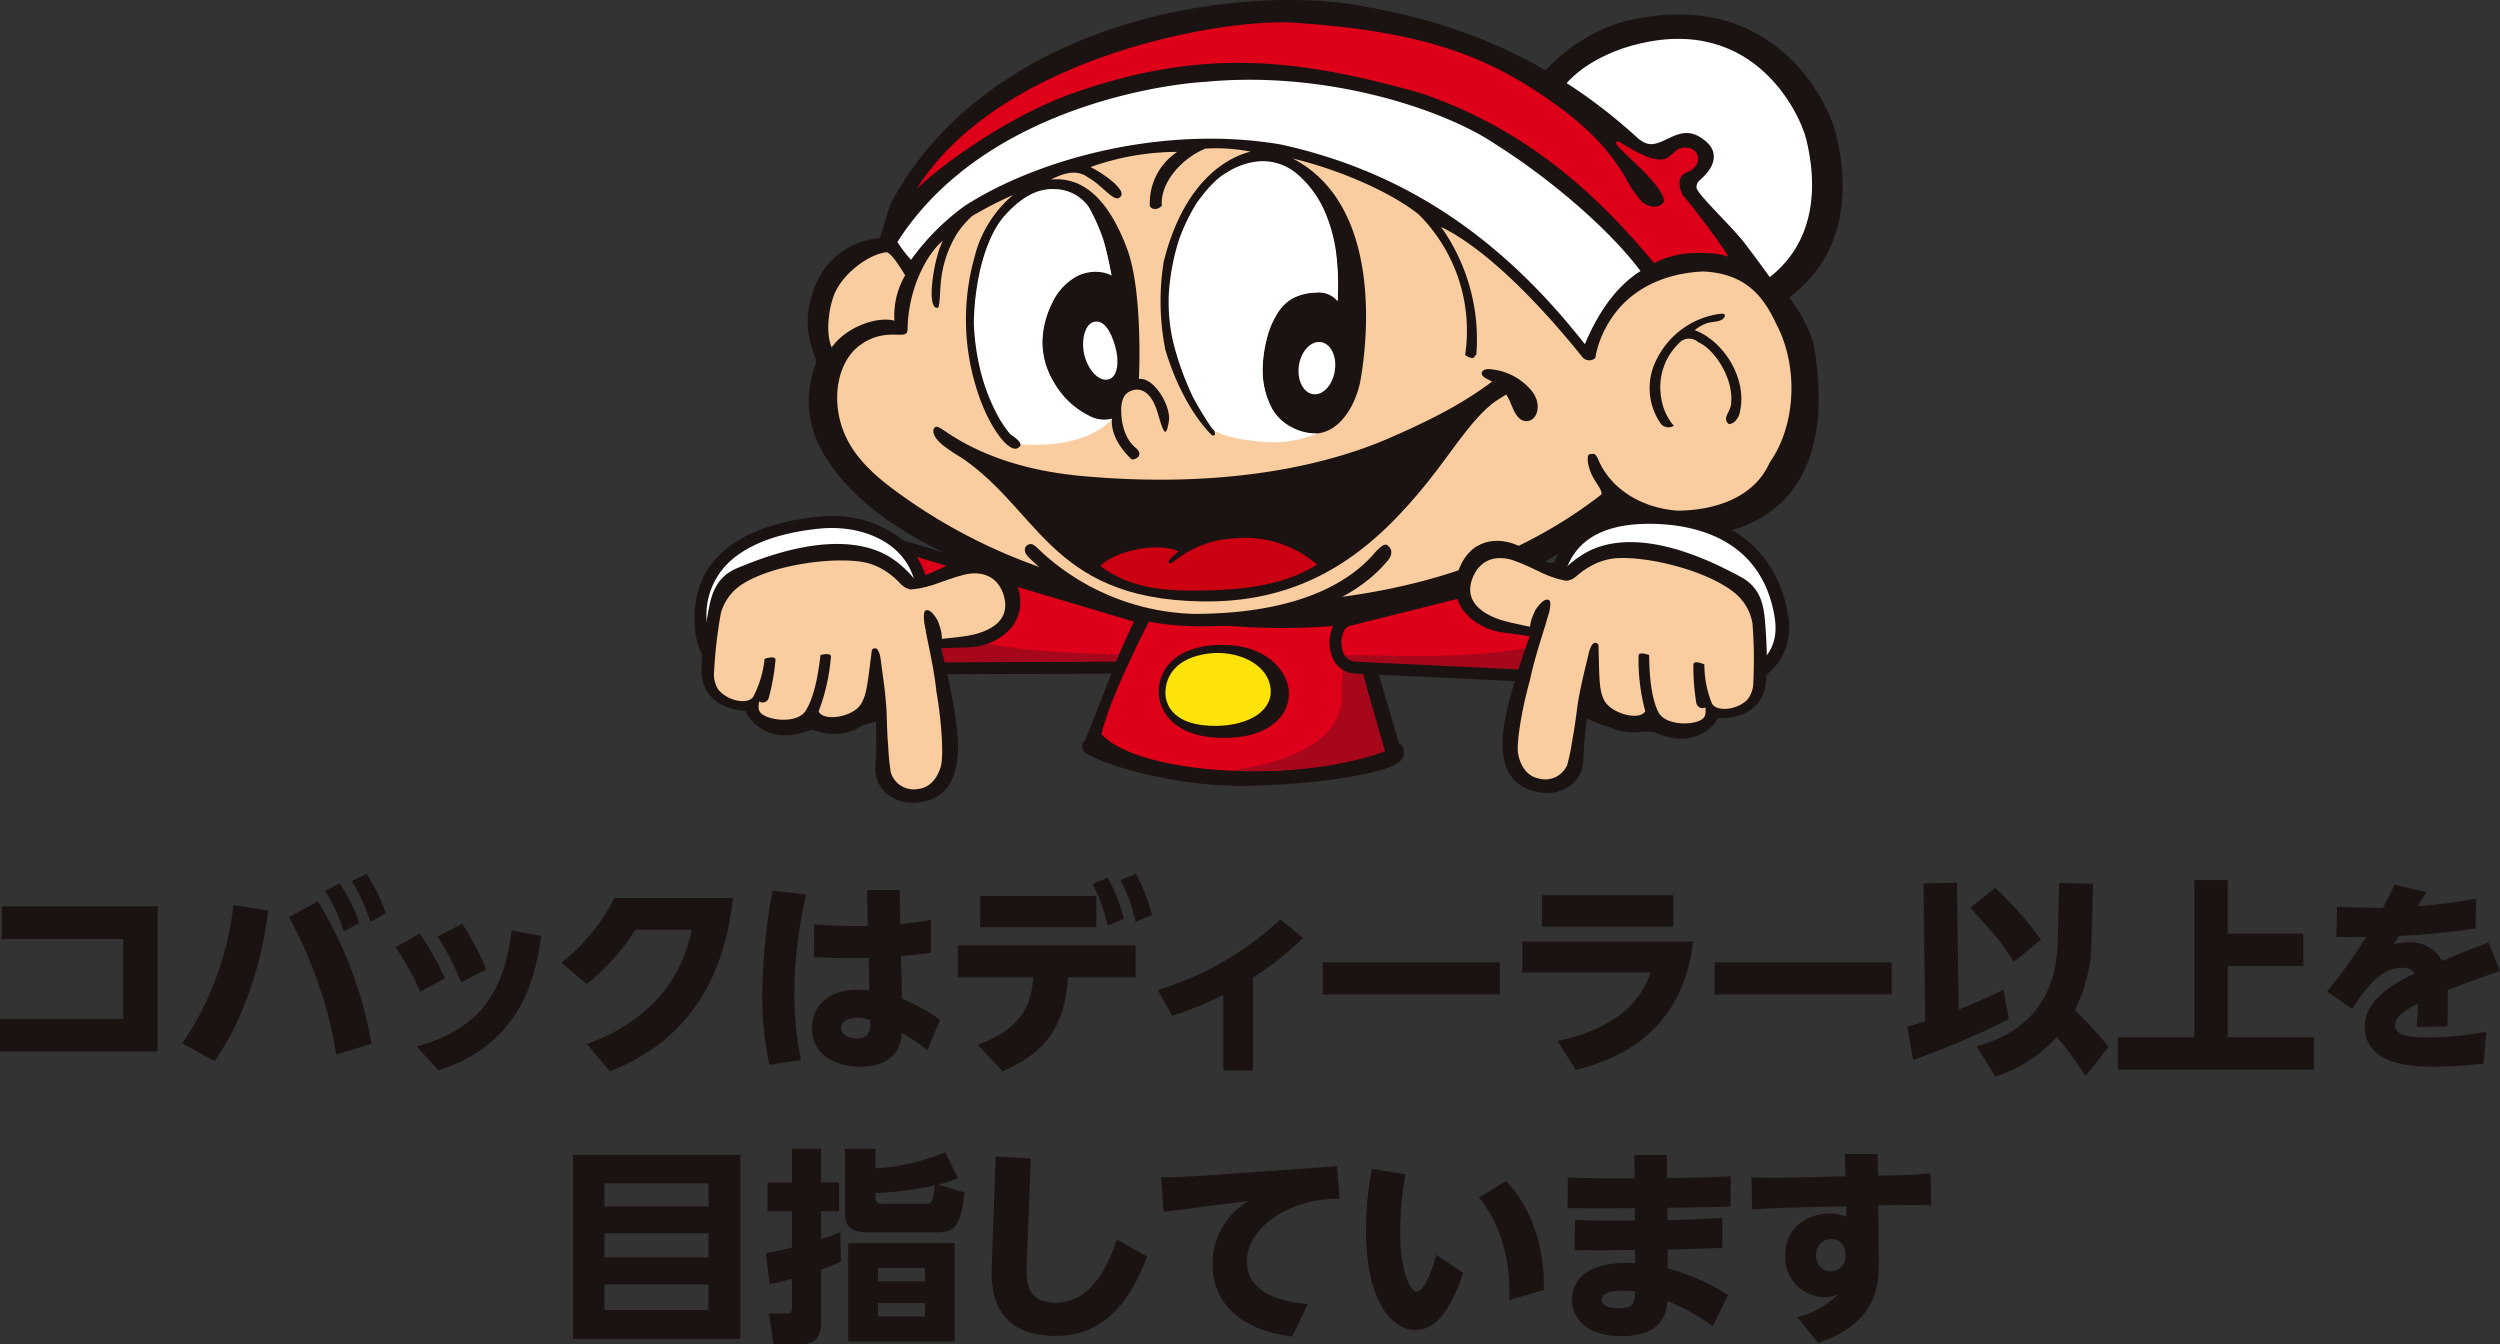 <svg xmlns="http://www.w3.org/2000/svg" xmlns:xlink="http://www.w3.org/1999/xlink" width="322.621" height="173.497" viewBox="0 0 322.621 173.497">
  <rect x="0" y="0" width="322.621" height="173.497" fill="#333333" stroke="none"/>
  <defs>
    <clipPath id="clip-path">
      <rect id="長方形_11328" data-name="長方形 11328" width="148.156" height="103.594" transform="translate(0 0)" fill="none"/>
    </clipPath>
    <clipPath id="clip-path-2">
      <path id="パス_35336" data-name="パス 35336" d="M19.029,49.533A5.7,5.7,0,1,0,25,44.012c-.089,0-.178-.006-.266-.006a5.758,5.758,0,0,0-5.7,5.527" fill="none"/>
    </clipPath>
    <radialGradient id="radial-gradient" cx="0.498" cy="0.507" r="0.372" gradientTransform="matrix(0, 1, 1.013, 0, -6.496, 6.43)" gradientUnits="objectBoundingBox">
      <stop offset="0" stop-color="#fff"/>
      <stop offset="1" stop-color="#f9cda0"/>
    </radialGradient>
    <clipPath id="clip-path-3">
      <path id="パス_35337" data-name="パス 35337" d="M110.531,53.52a4.734,4.734,0,1,0,4.941-4.355c-.071,0-.141-.005-.211-.005a4.634,4.634,0,0,0-4.73,4.36" fill="none"/>
    </clipPath>
    <radialGradient id="radial-gradient-2" cx="0.499" cy="0.508" r="0.409" gradientTransform="matrix(0, 1, 1.004, 0, -16.849, 16.825)" xlink:href="#radial-gradient"/>
    <clipPath id="clip-path-5">
      <rect id="長方形_11339" data-name="長方形 11339" width="322.621" height="60.751" transform="translate(0 0)" fill="none"/>
    </clipPath>
  </defs>
  <g id="グループ_23347" data-name="グループ 23347" transform="translate(-31.278 -11333.751)">
    <g id="グループ_23141" data-name="グループ 23141" transform="translate(120.922 11333.751)">
      <g id="グループ_23120" data-name="グループ 23120">
        <g id="グループ_23119" data-name="グループ 23119" clip-path="url(#clip-path)">
          <path id="パス_35319" data-name="パス 35319" d="M58.707,80.016,24.675,69.879,19.616,86.292,57.8,86.146a2.54,2.54,0,0,0,2.012-1.207c1.047-1.733.582-4.571-1.109-4.923" fill="#dd0018"/>
          <path id="パス_35320" data-name="パス 35320" d="M18.764,86.924,24.258,69.1,58.863,79.407A2.585,2.585,0,0,1,60.644,81a4.923,4.923,0,0,1-.29,4.264,3.175,3.175,0,0,1-2.545,1.51Zm6.329-16.265-4.624,15L57.8,85.518a1.9,1.9,0,0,0,1.484-.9,3.645,3.645,0,0,0,.213-3.111,1.38,1.38,0,0,0-.913-.871l-.051-.013Z" fill="#1b1311"/>
          <path id="パス_35321" data-name="パス 35321" d="M24.676,69.879l-5.06,16.413L57.8,86.146a2.535,2.535,0,0,0,2.012-1.207c.578-.96-15.436.3-26.133-2.816-9.554-2.781-9.007-12.244-9.007-12.244" fill="#a7071b"/>
          <path id="パス_35322" data-name="パス 35322" d="M18.571,87.067l5.593-18.144L58.9,79.269a2.723,2.723,0,0,1,1.876,1.674,5.074,5.074,0,0,1-.3,4.394,3.325,3.325,0,0,1-2.665,1.579Zm6.616-16.231L20.661,85.518l37.131-.142a1.767,1.767,0,0,0,1.366-.837,3.492,3.492,0,0,0,.2-2.98,1.247,1.247,0,0,0-.812-.788l-.032-.007-.031-.009Z" fill="#1b1311"/>
          <path id="パス_35323" data-name="パス 35323" d="M57.826,78.093c-3.134,5.477-6.3,15.019-7.541,17.629-.4-.008-.382,1.081.086,1.413,2.031,1.437,11.425,4.423,20.775,4.283,6.667-.1,15.23-1.027,18.889-2.57,2.355-.993,1.389-2.824.861-2.91,0,0-4.333-14.652-5.192-18.1-2.8-5.063-22.9-5.063-27.878.252" fill="#1b1311"/>
          <path id="パス_35324" data-name="パス 35324" d="M58.714,80.018c-3.285,6.473-5.559,11.767-6.21,14.722,2.325,2.622,8.822,4.3,16.256,4.692,6.808.353,14.4-.38,20.3-2.474,0,0-4.253-14.763-4.982-17.944-1.651-3.324-20.719-4.444-25.365,1" fill="#dd0018"/>
          <path id="パス_35325" data-name="パス 35325" d="M84.078,79.014c.73,3.181,4.982,17.944,4.982,17.944-5.9,2.094-13.493,2.826-20.3,2.474,0,0,15.6-1.155,14.723-10.355" fill="#a7071b"/>
          <path id="パス_35326" data-name="パス 35326" d="M67.578,83.227c-4.048.161-6.462,1.727-7.352,4.138-1.192,3.276.795,7.344,6.684,7.8,7.739.6,10.522-3.545,9.619-6.85-.75-2.738-3.815-5.289-8.951-5.086" fill="#1b1311"/>
          <path id="パス_35327" data-name="パス 35327" d="M66.675,84.3c-3.8.364-5.716,2.273-5.913,4.771-.158,1.936,1.117,4.692,6.642,4.6,4.248-.071,7.475-2.068,6.864-5.17s-4.53-4.5-7.593-4.2" fill="#fee30b"/>
          <path id="パス_35328" data-name="パス 35328" d="M115.618,52.862a4.67,4.67,0,1,1-4.708-4.634,4.67,4.67,0,0,1,4.708,4.634" fill="#fff"/>
          <path id="パス_35329" data-name="パス 35329" d="M117.95,40.272s8.108,3.235,15.887,1.481c8.455-1.932,17.071-9.4,13.484-24.359-1-4.214-8.157-19.529-27.715-14.542-8.113,2.641-13.493,8.984-14.762,16.214" fill="#1b1311"/>
          <path id="パス_35330" data-name="パス 35330" d="M109.967,14.9c1.584-4.028,4.551-6.778,9.738-8.638C136.2.872,142.591,14.479,143.462,18.013c2.071,8.69-.439,14.4-4.718,17.758,0,0-1.669-2.355-3.243-4.387-1.946-2.513-6.276-6.414-6.222-7.242.078-.827.4-.72,1.288-1.744,1-1.132,1.463-2.683.136-3.965-3.6-3.408-5.758,1.3-8.267-.1-2.573-1.454-5.21-3.278-5.21-3.278-1.09-.053-7.869,4.89-7.936,4.691-.451-1.746.409-4.2.677-4.839" fill="#fff"/>
          <path id="パス_35331" data-name="パス 35331" d="M127.818,32.716s1.845-7.384-2.921-11.893c-4.736-4.5-15.925-15.947-37.575-19.814-14.942-3.26-48.115.483-61.7,24.64-.714,1.252-1.185,3.752-1.781,5.109a9.587,9.587,0,0,0-8.125,5.761c-2.69,6.218.306,9.528-.065,10.423A13.026,13.026,0,0,0,16.8,58.808c4.157,7.036,15.12,15.08,38.558,19.985,39.651,8.292,57.123-8.778,63.332-11.73,3.057,3.1,30.736,7.365,25.775-22.333-.319-1.952-4.664-13.256-16.642-12.014" fill="#1b1311"/>
          <path id="パス_35332" data-name="パス 35332" d="M103.293,18.582c7.152,4.5,14.752,11.023,18.771,16.4-3.473,2.172-5.719,5.945-7.184,9.436C104.874,31.657,92.637,22.362,75.617,18.641c-14.883-2.535-31.155,1.735-40.776,7.938a30.576,30.576,0,0,0-6.912,6.948,15.9,15.9,0,0,1-1.764-2.3c11.1-17.4,34.822-20.411,39.76-20.666,15.544-1.489,30.713,3.528,37.368,8.018" fill="#fff"/>
          <path id="パス_35333" data-name="パス 35333" d="M54.271,44.7c.562,1.951.32,3.926-.832,4.246-1.125.355-2.512-.945-3.085-2.888-.555-1.948-.047-4.162,1.1-4.5,1.341-.4,2.266,1.2,2.822,3.146" fill="#fff"/>
          <path id="パス_35334" data-name="パス 35334" d="M139.662,41.989c-1.565-3.409-3.761-6.693-9.519-6.956-4.121.18-9.713,1.743-12.627,7.386a12.536,12.536,0,0,0-1.29,3.784,1.163,1.163,0,0,1-1.614-.06c-.217-.213-9.89-12.814-18.287-16.853a24.979,24.979,0,0,1,4.549,16.455l-.411.47a1.611,1.611,0,0,1-1.03-.419,21.2,21.2,0,0,0-6-18.129c-3.609-2.877-10.2-5.767-16.308-7.221.084.044.148.066.237.107,11.988,6.419,9.171,25.2,8.549,28.6-.627,3.38-3.573,9.1-9.233,5.837-5.692-3.251-3.357-14.995.75-16.663,4.077-1.642,5.551.44,5.551.44.624-14.717-7-17.66-8.429-17.778-5.957-.953-11.879,5.227-13.134,15.194-1.288,9.929,4.833,18,5.48,19.113.634,1.14-.135.878-.135.878s-3.7-3.311-6.013-11.019a32.055,32.055,0,0,1-.215-11.392c2.833-11.325,9.173-13.711,11.232-14.2-.02,0-.031,0-.047,0a23,23,0,0,0-5.8-.383c-2.681,1.046-5.876,4.15-5.625,7.36-.407.482-1.23.64-1.551.049A7.912,7.912,0,0,1,62.278,19.6a33.647,33.647,0,0,0-11.2,1.961c1.781.855,4.416,2.848,3.975,3.681-.727,1.283-2.295-1.256-4.279-2.34-1.389-1.048-3.036-.628-4.8.269,4.6-.447,7.692,3.253,9.816,8.89,2.106,5.612,1.541,16.853,1.541,16.853,1.976-.291,4.185,3.6,3.868,5.447-.406,2.372-.7,1.443-1.494-1.229-.823-2.633-2.167-3.094-3.236-2.75-1.054.36-1.3,1.1-1.421,2.165-.094,3.277,1.28,4.781,1.811,5.194.54.433.758.963.236,1.342-.538.354-.766.141-.766.141-2.948-2.854-2.467-5.161-2.467-5.161-3.434,1.287-10.573-5.22-8.74-12.274,2.275-8.727,8.578-6.587,8.578-6.587a27.523,27.523,0,0,0-2.575-7.94c-1.86-3.37-5.851-3.162-7.807-2.094-5.6,3.128-6.477,9.307-7.059,13.6a25.861,25.861,0,0,0,4.4,17.153c.344.361,2.2,1.284,1.01,1.915-1.186.611-3.915-2.914-5.421-8.114a29.8,29.8,0,0,1-.122-16.58,15.3,15.3,0,0,1,4.968-7.986,52.753,52.753,0,0,0-5.259,2.706,11.231,11.231,0,0,0-2.051,2.409,14.518,14.518,0,0,0-1.946,5.524c-.216,1.476-.145,3.885-.48,3.933-1.591.224-.407-6.826.709-8.7-1.744,1.384-4.509,5.719-4.594,11.536-.031,1.5-2.637-.489-6.065,1.929-3.069,2.175-3.9,7.313-2.008,11.625,1.2,2.746,3.532,5.1,6.891,7.5,13.5,9.843,29.959,14.4,47.8,14.24,15.659-.737,30.416-4.368,42.882-14.012.309-.428-.651-1.434-1.18-2.545-.584-1.225-.749-2.562-.247-2.8.582-.286,1,.655,1,.655,1.622,4.024,5.763,6.412,10.272,6.744,4.8-.024,9.9-1.645,11.921-6.22,3.443-4.885,3.66-12.406.935-17.685" fill="#f9cda0"/>
          <path id="パス_35335" data-name="パス 35335" d="M82.608,47.872c-.286,1.861-1.574,3.209-2.822,2.991-1.285-.2-2.086-1.882-1.805-3.73.3-1.857,1.575-3.191,2.854-2.984s2.079,1.873,1.773,3.723" fill="#fff"/>
        </g>
      </g>
      <g id="グループ_23122" data-name="グループ 23122">
        <g id="グループ_23121" data-name="グループ 23121" clip-path="url(#clip-path-2)">
          <rect id="長方形_11329" data-name="長方形 11329" width="12.226" height="12.191" transform="translate(18.363 55.694) rotate(-87.418)" fill="url(#radial-gradient)"/>
        </g>
      </g>
      <g id="グループ_23124" data-name="グループ 23124">
        <g id="グループ_23123" data-name="グループ 23123" clip-path="url(#clip-path-3)">
          <rect id="長方形_11330" data-name="長方形 11330" width="9.695" height="10.084" transform="matrix(0.045, -0.999, 0.999, 0.045, 109.991, 58.41)" fill="url(#radial-gradient-2)"/>
        </g>
      </g>
      <g id="グループ_23126" data-name="グループ 23126">
        <g id="グループ_23125" data-name="グループ 23125" clip-path="url(#clip-path)">
          <path id="パス_35338" data-name="パス 35338" d="M53.91,54.009s-2.935,4.013-11.874,3.313c0,0,.029-.116-.143-.333a2.725,2.725,0,0,0-.547-.52c-.169-.134-.447-.329-.669-.508a13.912,13.912,0,0,1-1.716-2.613,24.5,24.5,0,0,1-2.172-5.918,29.937,29.937,0,0,1-.76-5.749,33.345,33.345,0,0,1,.894-7.2c.2-.746,1.106-4.426,3.022-6.574s4.024-3.648,6.577-3.5a5.467,5.467,0,0,1,4.314,2.263,24.729,24.729,0,0,1,1.859,4.108c.439,1.281,1.116,4.785,1.116,4.785a4.02,4.02,0,0,0-1.268-.421,5.31,5.31,0,0,0-3.193.5,7.544,7.544,0,0,0-3.184,3.392,11.631,11.631,0,0,0-1.283,5.31,9.968,9.968,0,0,0,1.451,4.94A10.659,10.659,0,0,0,50.84,53.61a4.032,4.032,0,0,0,3.07.4" fill="#fff"/>
          <path id="パス_35339" data-name="パス 35339" d="M80.391,55.932A15.066,15.066,0,0,1,73.063,57c-4.244-.423-5.535-1.062-6.278-1.684a43.456,43.456,0,0,1-2.508-4.128,38.485,38.485,0,0,1-2.57-7.231,23.347,23.347,0,0,1-.508-6.212,30.059,30.059,0,0,1,1.238-6.613,24.723,24.723,0,0,1,2.416-5.04c.466-.6,2.082-2.909,3.863-3.854a9.126,9.126,0,0,1,4.152-1.424,6.845,6.845,0,0,1,4.863,1.62,13.538,13.538,0,0,1,3.712,5.158,20.283,20.283,0,0,1,1.322,4.891,36.121,36.121,0,0,1,.213,6.4,3.163,3.163,0,0,0-2.872-1.11,6.576,6.576,0,0,0-2.969.758,5.536,5.536,0,0,0-2.117,2.237,9.831,9.831,0,0,0-1.2,3.034,17,17,0,0,0-.529,4.068,10.511,10.511,0,0,0,1.285,4.951,5.986,5.986,0,0,0,2.17,2.143,6.864,6.864,0,0,0,3.648.975" fill="#fff"/>
          <path id="パス_35340" data-name="パス 35340" d="M45.743,67.968l-3.274,1.51A28.256,28.256,0,0,0,64.9,79.444C80.418,79.251,86.669,74.036,90,68.32" fill="#f9cda0"/>
          <path id="パス_35341" data-name="パス 35341" d="M33.162,58.248c11.28,6.744,12.106,19.027,32.232,19.363,14.27.262,22.6-7.185,29.25-15.466,3.672-4.568,6.333-9.39,10.336-11.412L97.3,53.274c-6.209,5.655-40.4,15.185-61.826,4.819Z" fill="#1b1311"/>
          <path id="パス_35342" data-name="パス 35342" d="M102.956,47.677a7.751,7.751,0,0,1,4.853,2.522c1.49,1.589,1.071,3.491.174,3.973-.855.448-1.666.034-2.241-1.141-.774-1.672-.972-2.914-3.5-4.131-1.211-.581-.674-1.49.71-1.223" fill="#1b1311"/>
          <path id="パス_35343" data-name="パス 35343" d="M69.614,69.475a13.355,13.355,0,0,0-7.872,3.062c-.456.346-.726-.007-.538-.217a11.605,11.605,0,0,1,1.247-1.166c-2.624-1.24-8.254-.074-10.1,1.893,3.359,2.494,7.057,3.18,12.042,3.167,7.842,0,12.348-1.143,15.938-3.347a14.217,14.217,0,0,0-10.714-3.392" fill="#cb0011"/>
          <path id="パス_35344" data-name="パス 35344" d="M32.7,55.9c5.342,3.529,11.566,5.029,17.566,5.557,19.4,1.711,32.287-1.846,39.328-4.9,7.02-3.052,10.5-5.182,13.725-7.618.987-.387.524-.214,1.651.076.81.722.362.978.008,1.714a80.51,80.51,0,0,1-12.336,6.61c-13.841,6.373-33.878,7.8-48.214,4.8-4.451-.923-7.744-1.4-11.864-4.289-2.151-1.5-1.836-2.469-1.566-2.693.261-.2.476-.076,1.7.736" fill="#1b1311"/>
          <path id="パス_35345" data-name="パス 35345" d="M87.815,71.288c-3.962,4.675-11.476,7.94-23.451,7.932a30.331,30.331,0,0,1-20.012-8.381c-.405-.38-.783-.8-1.3-.553-.887.467-.213,1.377.023,1.611,5.544,5.361,12.285,8.981,22.588,8.928,12.106-.082,19.657-3.6,23.678-8.364.252-.294,1.1-1.28.053-2.1-.455-.357-1.347.67-1.582.928" fill="#1b1311"/>
          <path id="パス_35346" data-name="パス 35346" d="M127.7,25.405c-.047-.057-.115-.125-.16-.181-.151-.278-1.17-2.345.509-2.984,2.109-.783,1.8-3.2-.231-3.193-1.21,0-1.36.735-2.318,1.323-.718.424-1.86.191-3.132-.39-1.555-.692-3.136-1.8-3.261-1.727-.477.236-.306.346,2.7,3.223,2.52,2.415,3.69,4.232,3.137,4.752-.534.512-1.416.721-2.608-.1a15.023,15.023,0,0,1-2.346-3.455c-2.373-3.9-5.45-6.843-9.947-9.943-7.659-5.29-15.617-8.6-31.907-9.744C68.766,2.062,39.054,7.3,28.513,24.621c.54-1.006,10.374-9.128,20.522-12.67C65.791,6.1,78.04,7.6,93.765,12.038c12.44,4.265,21.613,11.71,30.052,21.921a11.49,11.49,0,0,1,4.265-1.247c.92-.106,3.976-.178,5.273.418.383.174-3.394-5.048-5.652-7.725" fill="#dd0018"/>
          <path id="パス_35347" data-name="パス 35347" d="M18.285,37.416c1.31-2.462,4.271-4.591,6.435-4.863.659.032,1.886,2.073,2.445,2.966a10.407,10.407,0,0,0-1.386,5.869c-2.091-.589-6.125.678-8.1,3.451-.939-2.258-.181-6.035.611-7.423" fill="#f9cda0"/>
          <path id="パス_35348" data-name="パス 35348" d="M132.958,40.771c-.282.847-1.517.67-2.312.937a5.545,5.545,0,0,0-1.6.9,6.809,6.809,0,0,1,1.708.9c2.693,1.827,4.968,5.78,4.151,9.561-.082.683-.623,1.623-1.44,1.665-1-.836.368-1.647.295-2.851.289-3.167-2.242-6.89-4.26-7.726a1.74,1.74,0,0,0-2.479.136,7.888,7.888,0,0,0-2.271,7.141,6.969,6.969,0,0,0,1.614,3.514,1.308,1.308,0,0,1-1.653-.222,8.052,8.052,0,0,1-.521-8.442,10.7,10.7,0,0,1,8.388-5.817c.436.042.381.308.381.308" fill="#1b1311"/>
          <path id="パス_35349" data-name="パス 35349" d="M84.486,79.99l34.439-8.652,4.343,16.617-38.145-1.8a2.537,2.537,0,0,1-1.958-1.293c-.971-1.777-.383-4.591,1.321-4.87" fill="#dd0018"/>
          <path id="パス_35350" data-name="パス 35350" d="M124.092,88.623l-39-1.842a3.172,3.172,0,0,1-2.479-1.618,4.924,4.924,0,0,1-.106-4.273,2.586,2.586,0,0,1,1.848-1.515l35.019-8.8ZM118.474,72.1,84.588,80.61a1.381,1.381,0,0,0-.95.831,3.645,3.645,0,0,0,.079,3.117,1.917,1.917,0,0,0,1.439.967l37.289,1.762Z" fill="#1b1311"/>
          <path id="パス_35351" data-name="パス 35351" d="M118.926,71.338l4.343,16.617-38.146-1.8a2.536,2.536,0,0,1-1.957-1.293c-.536-.984,15.409.972,26.231-1.68,9.664-2.365,9.529-11.842,9.529-11.842" fill="#a7071b"/>
          <path id="パス_35352" data-name="パス 35352" d="M124.278,88.774,85.087,86.923a3.321,3.321,0,0,1-2.6-1.692,5.074,5.074,0,0,1-.109-4.4,2.724,2.724,0,0,1,1.946-1.592L119.477,70.4Zm-5.906-16.5-33.73,8.474-.032.005a1.248,1.248,0,0,0-.845.753,3.493,3.493,0,0,0,.076,2.987,1.762,1.762,0,0,0,1.321.893l37.095,1.752Z" fill="#1b1311"/>
          <path id="パス_35353" data-name="パス 35353" d="M140.2,79.311c1.045,6-3.142,7.673-7.132,10.352-3.731,2.5-2.44,4.174-10.032,3.876-8.027-.315-12.413-2.438-12.2-15.489.132-8.16,4.95-11.322,12.341-11.322,8.051,0,15.424,3.4,17.023,12.583" fill="#fff"/>
          <path id="パス_35354" data-name="パス 35354" d="M123.172,65.857a20.774,20.774,0,0,1,11.408,2.991A14.1,14.1,0,0,1,138.724,73a16.459,16.459,0,0,1,2.329,6.164,7.914,7.914,0,0,1-1.329,6.5,17.181,17.181,0,0,1-4.65,3.741c-.5.318-1.019.647-1.525.986a14.077,14.077,0,0,0-2.117,1.762,6.977,6.977,0,0,1-2.335,1.681,11.972,11.972,0,0,1-4.46.615c-.5,0-1.05-.012-1.64-.035-3.633-.143-7.334-.634-9.79-3.242a10.969,10.969,0,0,1-2.534-5.026,31.931,31.931,0,0,1-.713-8.106c.067-4.171,1.332-7.325,3.757-9.372C115.924,66.8,119.1,65.857,123.172,65.857ZM124.637,92.7c3.72,0,4.381-.641,5.582-1.805a15.773,15.773,0,0,1,2.359-1.958c.524-.352,1.051-.686,1.562-1.01,3.356-2.13,6.007-3.813,5.2-8.469-1.8-10.32-10.9-11.861-16.165-11.861-3.645,0-6.448.806-8.331,2.4-2.024,1.709-3.08,4.424-3.139,8.07-.1,6.012.783,9.8,2.773,11.909,1.638,1.739,4.127,2.52,8.59,2.7C123.633,92.691,124.162,92.7,124.637,92.7Z" fill="#1b1311"/>
          <path id="パス_35355" data-name="パス 35355" d="M111.863,79.555c1.4-.354,4.709,1.244,6.065,1.75a6.875,6.875,0,0,1,.674.3c-.732,2.186-2.274,4.525-2.635,6.471a57.287,57.287,0,0,0-1.287,10.145c-.106,2.718-2.839,4.738-6.123,3.934-2.528-.618-4.775-2.312-4.209-7.817.407-3.97,3.336-12.143,3.667-12.818,1.634-3.329,1.6-1.392,3.848-1.961" fill="#1b1311"/>
          <path id="パス_35356" data-name="パス 35356" d="M114.356,74.029c-3.771-.632-5.165-2.178-7.85-3.509-2.737-1.36-6.539-1.106-8.014,3.335-1.447,4.344,2.339,7.334,5.811,7.769s7.485,1.081,7.485,1.081Z" fill="#1b1311"/>
          <path id="パス_35357" data-name="パス 35357" d="M113.269,75.143c-2.807-.288-4.725-1.81-7.544-2.805-2.209-.778-4.448-.2-5.383,2.368-.963,2.623.824,4.27,3.407,5.2,1.684.605,5.8,1.254,7.253,1.671,1.171.332,1.119-1.406,1.991-3.206,1-2.055,1.038-3.147.276-3.224" fill="#f9cda0"/>
          <path id="パス_35358" data-name="パス 35358" d="M108.118,79.59c-1.335,3.339,1.373,8.382,3.264,10.281a5.54,5.54,0,0,0,4.379,1.547c.7,2.07,3.838,3.833,7.555,2.789,5.155,2.759,8.169-.271,8.74-1.533,3.345.11,5.417-1.419,6.018-3.658.533-1.989.237-6.659.044-8.97s-.757-4.322-3.133-5.606c-3.106-1.668-11.576-6.1-18.3-3.864-3.6,1.205-6.928,4.92-8.564,9.014" fill="#1b1311"/>
          <path id="パス_35359" data-name="パス 35359" d="M119.187,72.023c4.237-.185,11.6,1.684,15.049,4.51a6.487,6.487,0,0,1,2.272,3.889,59.783,59.783,0,0,1,.112,7.621,3.614,3.614,0,0,1-.758,2.239c-1.467,1.479-4.184,1.555-4.619.42a13.408,13.408,0,0,1-.94-4.95s-1.344-.643-1.417-.012a28.085,28.085,0,0,0,.386,5.028.831.831,0,0,0,1.17.53s.112.9-.175,1.246c-.611,1.055-4.887,1.307-5.9-.642-.915-1.786-1.172-4.792-1.194-7.375,0,0-1.326-.492-1.366.071a25.622,25.622,0,0,0,.867,7.186c-.743,1.291-4.5.3-5.351-1.51-.613-1.317-.574-2.671-.684-7.071,0,0-.749-1.1-1.3,1.264-.688,2.958-.8,3.178-1.328,6.041-.252,1.733-.426,3.342-.733,4.876a26.036,26.036,0,0,1-.68,3.342,3.091,3.091,0,0,1-3.777,1.71c-1.2-.262-2.226-1.333-2.558-3.2-.226-1.285.435-5.585,1.551-9.542.518-2.6,1.677-6.012,2.189-7.744.628-2.124,3.921-7.7,9.179-7.926" fill="#f9cda0"/>
          <path id="パス_35360" data-name="パス 35360" d="M109.937,80.233s.819-2.479.325-2.785c-.681-.422-1.717,1.2-1.717,1.2l.434-2.4,1.108-1.962a14.67,14.67,0,0,0,2.371.661,2.313,2.313,0,0,0,1.335-.57Z" fill="#f9cda0"/>
          <path id="パス_35361" data-name="パス 35361" d="M.8,80.389c.354,5.826,2.768,5.459,6.3,7.832,3.3,2.213,5.411,5.074,12.13,4.814,7.1-.274,10.426-4.141,10.244-15.692-.111-7.221-6.819-10.577-13.49-9.887C7.1,68.374.3,72.155.8,80.389" fill="#fff"/>
          <path id="パス_35362" data-name="パス 35362" d="M18.389,93.822h0c-5.121,0-7.586-1.873-9.969-3.683-.563-.428-1.146-.87-1.753-1.278A23.585,23.585,0,0,0,4.51,87.6a8.521,8.521,0,0,1-3.048-2.252A8.693,8.693,0,0,1,.027,80.436,11.826,11.826,0,0,1,1.012,74.7a10.992,10.992,0,0,1,3.395-4.134C7.122,68.5,10.989,67.2,15.9,66.69a17.427,17.427,0,0,1,1.786-.092,14.147,14.147,0,0,1,8.6,2.67,10,10,0,0,1,3.958,8.064c.18,11.393-3,16.166-10.985,16.474C18.962,93.816,18.67,93.822,18.389,93.822Zm-.7-25.684a15.879,15.879,0,0,0-1.627.084c-4.626.478-8.232,1.68-10.719,3.57a9.42,9.42,0,0,0-3.775,8.55c.247,4.072,1.463,4.722,3.671,5.9a25.182,25.182,0,0,1,2.289,1.338c.645.432,1.245.889,1.826,1.33,2.28,1.733,4.434,3.369,9.037,3.369.262,0,.534-.005.807-.016,3.485-.134,5.79-1.179,7.251-3.286,1.6-2.31,2.339-6.112,2.252-11.624C28.6,70.988,23.1,68.138,17.685,68.138Z" fill="#1b1311"/>
          <path id="パス_35363" data-name="パス 35363" d="M28,80.719c-1.354-.492-4.81.763-6.21,1.13a6.911,6.911,0,0,0-.7.228c.509,2.248,1.808,4.73,1.971,6.7A57.349,57.349,0,0,1,23.315,99c-.168,2.715,2.347,5,5.695,4.53,2.578-.361,4.984-1.82,4.975-7.354-.006-3.991-2.1-12.417-2.359-13.122C30.335,79.58,30.173,81.511,28,80.719" fill="#1b1311"/>
          <path id="パス_35364" data-name="パス 35364" d="M26.071,74.97c3.815-.25,5.357-1.647,8.164-2.7,2.859-1.078,6.616-.443,7.637,4.124,1,4.468-3.065,7.061-6.564,7.145s-7.555.322-7.555.322Z" fill="#1b1311"/>
          <path id="パス_35365" data-name="パス 35365" d="M27.04,76.187c2.822,0,4.883-1.326,7.788-2.032,2.276-.552,4.446.246,5.118,2.9.693,2.707-1.25,4.166-3.913,4.826-1.737.433-5.9.665-7.385.934-1.2.212-.971-1.512-1.657-3.391-.788-2.145-.717-3.236.049-3.235" fill="#f9cda0"/>
          <path id="パス_35366" data-name="パス 35366" d="M31.718,81.13c.992,3.457-2.209,8.2-4.282,9.9a5.544,5.544,0,0,1-4.513,1.1c-.906,1.989-4.2,3.428-7.8,2.015-5.406,2.226-8.1-1.092-8.541-2.4-3.339-.227-5.247-1.957-5.619-4.245-.33-2.033.434-6.65.859-8.929s1.188-4.224,3.68-5.262c3.258-1.347,12.132-4.908,18.6-2,3.465,1.562,6.4,5.592,7.614,9.83" fill="#1b1311"/>
          <path id="パス_35367" data-name="パス 35367" d="M21.466,72.488c-4.2-.61-11.714.508-15.427,2.973A6.488,6.488,0,0,0,3.388,79.1a59.676,59.676,0,0,0-.878,7.572,3.613,3.613,0,0,0,.528,2.3c1.311,1.618,4.007,1.968,4.553.882a13.4,13.4,0,0,0,1.434-4.83s1.4-.5,1.411.131a28.089,28.089,0,0,1-.89,4.963.832.832,0,0,1-1.218.41s-.2.883.049,1.257c.5,1.111,4.732,1.792,5.931-.046,1.09-1.684,1.648-4.649,1.93-7.216,0,0,1.369-.357,1.352.207A25.647,25.647,0,0,1,16,91.8c.608,1.359,4.447.755,5.475-.964.743-1.249.84-2.6,1.392-6.966,0,0,.856-1.02,1.165,1.388.387,3.012.48,3.242.713,6.143.077,1.75.089,3.368.239,4.925a26.426,26.426,0,0,0,.34,3.394,3.092,3.092,0,0,0,3.586,2.081c1.223-.139,2.349-1.1,2.867-2.927.355-1.256.13-5.6-.583-9.649-.254-2.636-1.063-6.151-1.4-7.925-.411-2.177-3.126-8.06-8.335-8.81" fill="#f9cda0"/>
          <path id="パス_35368" data-name="パス 35368" d="M29.843,81.588s-.565-2.549-.043-2.8c.719-.351,1.588,1.365,1.588,1.365L31.2,77.714l-.905-2.064a14.668,14.668,0,0,1-2.425.419,2.312,2.312,0,0,1-1.27-.7Z" fill="#f9cda0"/>
        </g>
      </g>
    </g>
    <g id="グループ_23144" data-name="グループ 23144" transform="translate(31.278 11446.497)">
      <path id="パス_35421" data-name="パス 35421" d="M.24,4.216V8.433H15.905v10.3H0v4.216H20.335V4.216Z" fill="#1a1311"/>
      <g id="グループ_23143" data-name="グループ 23143">
        <g id="グループ_23142" data-name="グループ 23142" clip-path="url(#clip-path-5)">
          <path id="パス_35422" data-name="パス 35422" d="M34.611,4.776C34.024,9.394,32.476,17.24,27.7,24.2l-4.163-2.3A39.7,39.7,0,0,0,30.128,4.029Zm8.781,18.548A55.227,55.227,0,0,0,37.28,5.6l3.737-2.028a52.638,52.638,0,0,1,6.938,18.388Zm.453-22.07a22.933,22.933,0,0,1,2.536,5.124L44.352,7.445a22.026,22.026,0,0,0-2.375-5.23ZM47.288,0A24.813,24.813,0,0,1,49.8,5.124l-2,1.094a23.074,23.074,0,0,0-2.4-5.231Z" fill="#1a1311"/>
          <path id="パス_35423" data-name="パス 35423" d="M54.17,7.712A40.328,40.328,0,0,1,57.426,13.5l-3.2,1.734A33.821,33.821,0,0,0,51.047,9.5Zm15.665.32c-.8,6.059-2.962,14.038-13.263,17.348L53.8,22.311c7.553-2.135,11.236-6.432,12.223-15ZM59.641,6.458a34.594,34.594,0,0,1,3.1,5.9l-3.229,1.655a34.289,34.289,0,0,0-3.043-5.9Z" fill="#1a1311"/>
          <path id="パス_35424" data-name="パス 35424" d="M75.758,21.964c4.724-1.655,11.716-5.658,13.5-14.731H81.976a27.35,27.35,0,0,1-6.271,7.018l-3.256-2.775a24.52,24.52,0,0,0,6.832-8.327H94.573c-1.6,15.425-10.782,20.336-15.879,22.364Z" fill="#1a1311"/>
          <path id="パス_35425" data-name="パス 35425" d="M104.044,2.7a56.288,56.288,0,0,0-1.521,12.837,39.946,39.946,0,0,0,.854,8.512l-4.083.615a40.157,40.157,0,0,1-.907-9.288A73.434,73.434,0,0,1,99.694,2.189Zm7.847-.587h4.216l.08,4.376c1.735-.16,2.589-.293,3.95-.507v4.243c-2.295.268-2.749.32-3.87.4l.134,5.5a23.7,23.7,0,0,1,4.91,2.749l-1.628,3.9a18.592,18.592,0,0,0-3.309-2.187c-.08.933-.374,4.323-5.417,4.323-2.883,0-6.166-1.362-6.166-4.991,0-2.322,1.575-4.937,5.818-4.937a12.378,12.378,0,0,1,1.575.107l-.08-4.217c-1.788.053-4.19.053-7.072-.107l.027-4.217c2.855.187,4.483.241,6.938.187ZM110.583,18.6c-1.174,0-2.055.48-2.055,1.335,0,.907,1.121,1.334,2,1.334,1.788,0,1.788-1.121,1.762-2.375a5.042,5.042,0,0,0-1.708-.294" fill="#1a1311"/>
          <path id="パス_35426" data-name="パス 35426" d="M126.165,22.07c6.325-2.215,6.966-6,7.179-8.7H123.6V9.26h22.952v4.11H137.8c-.32,6.512-3.176,9.928-8.433,12.116ZM141.484,6.912h-15V2.882h15ZM142.952.507a22.964,22.964,0,0,1,2.081,5.31l-2.081.908A22.246,22.246,0,0,0,141,1.334ZM146.581,0a23.406,23.406,0,0,1,2.082,5.337l-2.108.881A20.972,20.972,0,0,0,144.606.827Z" fill="#1a1311"/>
          <path id="パス_35427" data-name="パス 35427" d="M161.684,25.406h-3.816V15.638a44.094,44.094,0,0,1-6.592,2.7L149.408,15a39.992,39.992,0,0,0,15.826-9.1l2.935,2.4a41.162,41.162,0,0,1-6.485,5.124Z" fill="#1a1311"/>
          <rect id="長方形_11337" data-name="長方形 11337" width="22.845" height="4.137" transform="translate(170.702 11.448)" fill="#1a1311"/>
          <path id="パス_35428" data-name="パス 35428" d="M218.5,8.753c-1.414,11.983-9.981,15.266-15.132,16.573L200.99,21.59c9.394-1.948,11.316-6.886,12.036-8.834H196.453v-4Zm-2.562-1.921H198.988V2.775h16.947Z" fill="#1a1311"/>
          <rect id="長方形_11338" data-name="長方形 11338" width="22.845" height="4.137" transform="translate(221.269 11.448)" fill="#1a1311"/>
          <path id="パス_35429" data-name="パス 35429" d="M246.14,19.748c1.067-.293,1.575-.453,2.295-.694l-.213-17.8,4.323-.08.214,16.359c3.1-1.228,4.83-2.081,5.791-2.562l.694,3.817a114.531,114.531,0,0,1-12.357,5.257ZM257.455,1.841a41.669,41.669,0,0,1,5.925,6.7l-3.5,2.828c-1.681-2.615-1.841-2.775-5.6-6.965ZM269.892,8.7a19.663,19.663,0,0,1-2.135,8.887,50.376,50.376,0,0,1,4.35,4.777L269.118,26.1a43.114,43.114,0,0,0-3.709-5.044,17.526,17.526,0,0,1-7.9,5.123l-2.429-3.9c10.195-2.8,10.409-10.942,10.489-14.225l.159-6.859,4.377.107Z" fill="#1a1311"/>
          <path id="パス_35430" data-name="パス 35430" d="M287.476.827V7.739h9.768v4.19h-9.768v9.18H298.6v4.163H273.3V21.109h9.874V.827Z" fill="#1a1311"/>
          <path id="パス_35431" data-name="パス 35431" d="M313.12,2.375c-.187.293-.961,1.574-1.147,1.814a60.538,60.538,0,0,0,7.579-.987l-.08,3.87a94.224,94.224,0,0,1-9.875.96c-.186.268-.32.508-.694,1.1a6.847,6.847,0,0,1,1.868-.267,4.546,4.546,0,0,1,4.377,2.4c3.069-1.282,3.416-1.414,5.978-2.375l1.495,3.656c-2.989,1.041-6.085,2.215-6.752,2.481.026,1.842,0,3.1-.027,4.671l-3.976.08c.133-1.708.16-2.962.16-3.015-1.388.72-2.936,1.6-2.936,2.775s1.255,1.6,4.27,1.6a44.681,44.681,0,0,0,7.526-.747l-.4,4.11a53.793,53.793,0,0,1-6.3.4c-2.348,0-9.02,0-9.02-5.151,0-3.709,4.3-5.817,6.432-6.885-.134-.214-.48-.72-1.628-.72-2.722,0-4.537,2.481-6.458,5.31l-3.2-2.268a60.718,60.718,0,0,0,5.044-7.019c-1.228.026-1.468.026-3.843,0l.08-3.9c1.788.08,4.163.16,5.925.133.453-.827.693-1.307,1.494-2.963Z" fill="#1a1311"/>
          <path id="パス_35432" data-name="パス 35432" d="M95.533,60.03H73.943V36.278h21.59ZM78,42.95H91.424V39.961H78Zm0,6.566H91.424v-3.1H78Zm0,6.8H91.424V53.011H78Z" fill="#1a1311"/>
          <path id="パス_35433" data-name="パス 35433" d="M108.527,50.049a23.345,23.345,0,0,1-2.562,1.041v6.752c0,2.589-1.414,2.909-2.882,2.909H99.8l-.56-4h2.215c.347,0,.747,0,.747-.721V52.291c-1.628.427-2,.507-2.882.667l-.481-4c1.255-.214,1.869-.347,3.363-.721v-4.67H99.053V39.855H102.2V35.5h3.763v4.351h2.322v3.709h-2.322v3.6c.854-.267,1.361-.454,2.482-.907ZM123.632,39.32a16.857,16.857,0,0,1-2.589.8l3.416,1.015c-.48,4.884-1.627,5.15-3.709,5.15h-8.86c-2.723,0-2.856-1.494-2.856-2.589V35.5h3.95V38.04A29.121,29.121,0,0,0,122,35.958Zm-.427,21.057H109.461v-12.7h13.744ZM119.442,42.6c.774,0,.961-.161,1.2-2.4a40.71,40.71,0,0,1-7.659,1.015v.613c0,.694.507.775,1.067.775Zm-.08,8.3H113.3v1.708h6.058Zm0,4.51H113.3v1.735h6.058Z" fill="#1a1311"/>
          <path id="パス_35434" data-name="パス 35434" d="M133.023,36.759l-.534,13.771c-.08,2.188.054,4.831,3.737,4.831,3.042,0,5.844-1.949,7.9-8.141l3.9,2.188c-2.295,6.193-5.791,10.248-11.823,10.248-8.54,0-8.3-6.938-8.22-9.02l.507-14.144Z" fill="#1a1311"/>
          <path id="パス_35435" data-name="パス 35435" d="M172.545,37.746l.347,4.217a14.693,14.693,0,0,0-8.059,2.108c-2.349,1.494-3.924,3.6-3.924,6.058,0,3.87,4.35,5.151,7.873,5.418l-2.028,4.189c-7.259-.933-10.275-4.8-10.275-9.34a9.282,9.282,0,0,1,4.7-8.167l-11.022,1.415-.32-4.457c1.2,0,3.363-.08,4.67-.16Z" fill="#1a1311"/>
          <path id="パス_35436" data-name="パス 35436" d="M181.376,38.787a45.312,45.312,0,0,0-.694,7.313c0,4.776,1.148,7.819,2.162,7.819,1.04,0,2.135-3.362,2.509-4.723l3.469,2.321c-2.055,6.165-4.27,7.366-6.192,7.366-2.588,0-6.352-2.989-6.352-12.971a40.473,40.473,0,0,1,.774-7.819Zm13.4,16.226c.213-5.871-1.548-10.461-3.95-13.21l3.523-2.135c4.937,5.2,4.91,12.089,4.884,14.065Z" fill="#1a1311"/>
          <path id="パス_35437" data-name="パス 35437" d="M210.916,36.305h4.19l.027,2.963c4.83-.054,4.91-.054,8.22-.214l-.027,3.923c-2.723.054-3.283.08-8.166.134l.026,1.6c3.069-.08,3.816-.107,7.072-.294v3.871c-3.122.132-3.363.132-7.045.212V50.93a28.15,28.15,0,0,1,7.792,3.443l-1.974,4.03a26.481,26.481,0,0,0-5.871-3.256c-.134,4.27-4.244,4.537-5.925,4.537-4.057,0-6.379-2-6.379-4.724,0-2.188,1.6-4.723,6.966-4.723.56,0,.934.026,1.2.026L211,48.555c-3.5.054-3.9.054-7.792.027l.026-3.9c3.123.107,3.6.107,7.74.08v-1.6c-4.191.026-4.751.026-8.674,0l.027-3.951c3.789.107,4.51.107,8.62.107ZM209.4,53.813c-1.762,0-2.7.427-2.7,1.2,0,.747,1.094,1.068,2.135,1.068,2.136,0,2.136-.854,2.162-2.162a10.53,10.53,0,0,0-1.6-.106" fill="#1a1311"/>
          <path id="パス_35438" data-name="パス 35438" d="M242.459,50.263c.026,2.909-.374,7.873-7.846,10.274l-2.669-3.282a12.03,12.03,0,0,0,5.337-3.015,3.791,3.791,0,0,1-1.814.4,5.128,5.128,0,0,1-5.1-5.364c0-3.87,3.15-5.418,5.765-5.418a4.967,4.967,0,0,1,2.135.427l-.027-1.361-6.859.16c-3.256.08-4.7.213-5.257.241l-.107-4.137c1.9.08,3.95.053,5.284.026l6.859-.16-.08-2.882H242.3l.053,2.8,1.495-.026c2.8-.054,4-.161,5.284-.268l.08,4.137c-1.521-.08-3.656-.053-5.284-.027l-1.548.027Zm-6.165-3.122a1.963,1.963,0,0,0-1.921,2.107,1.937,1.937,0,0,0,1.921,2.082,1.9,1.9,0,0,0,1.841-2.108,1.844,1.844,0,0,0-1.841-2.081" fill="#1a1311"/>
        </g>
      </g>
    </g>
  </g>
</svg>
